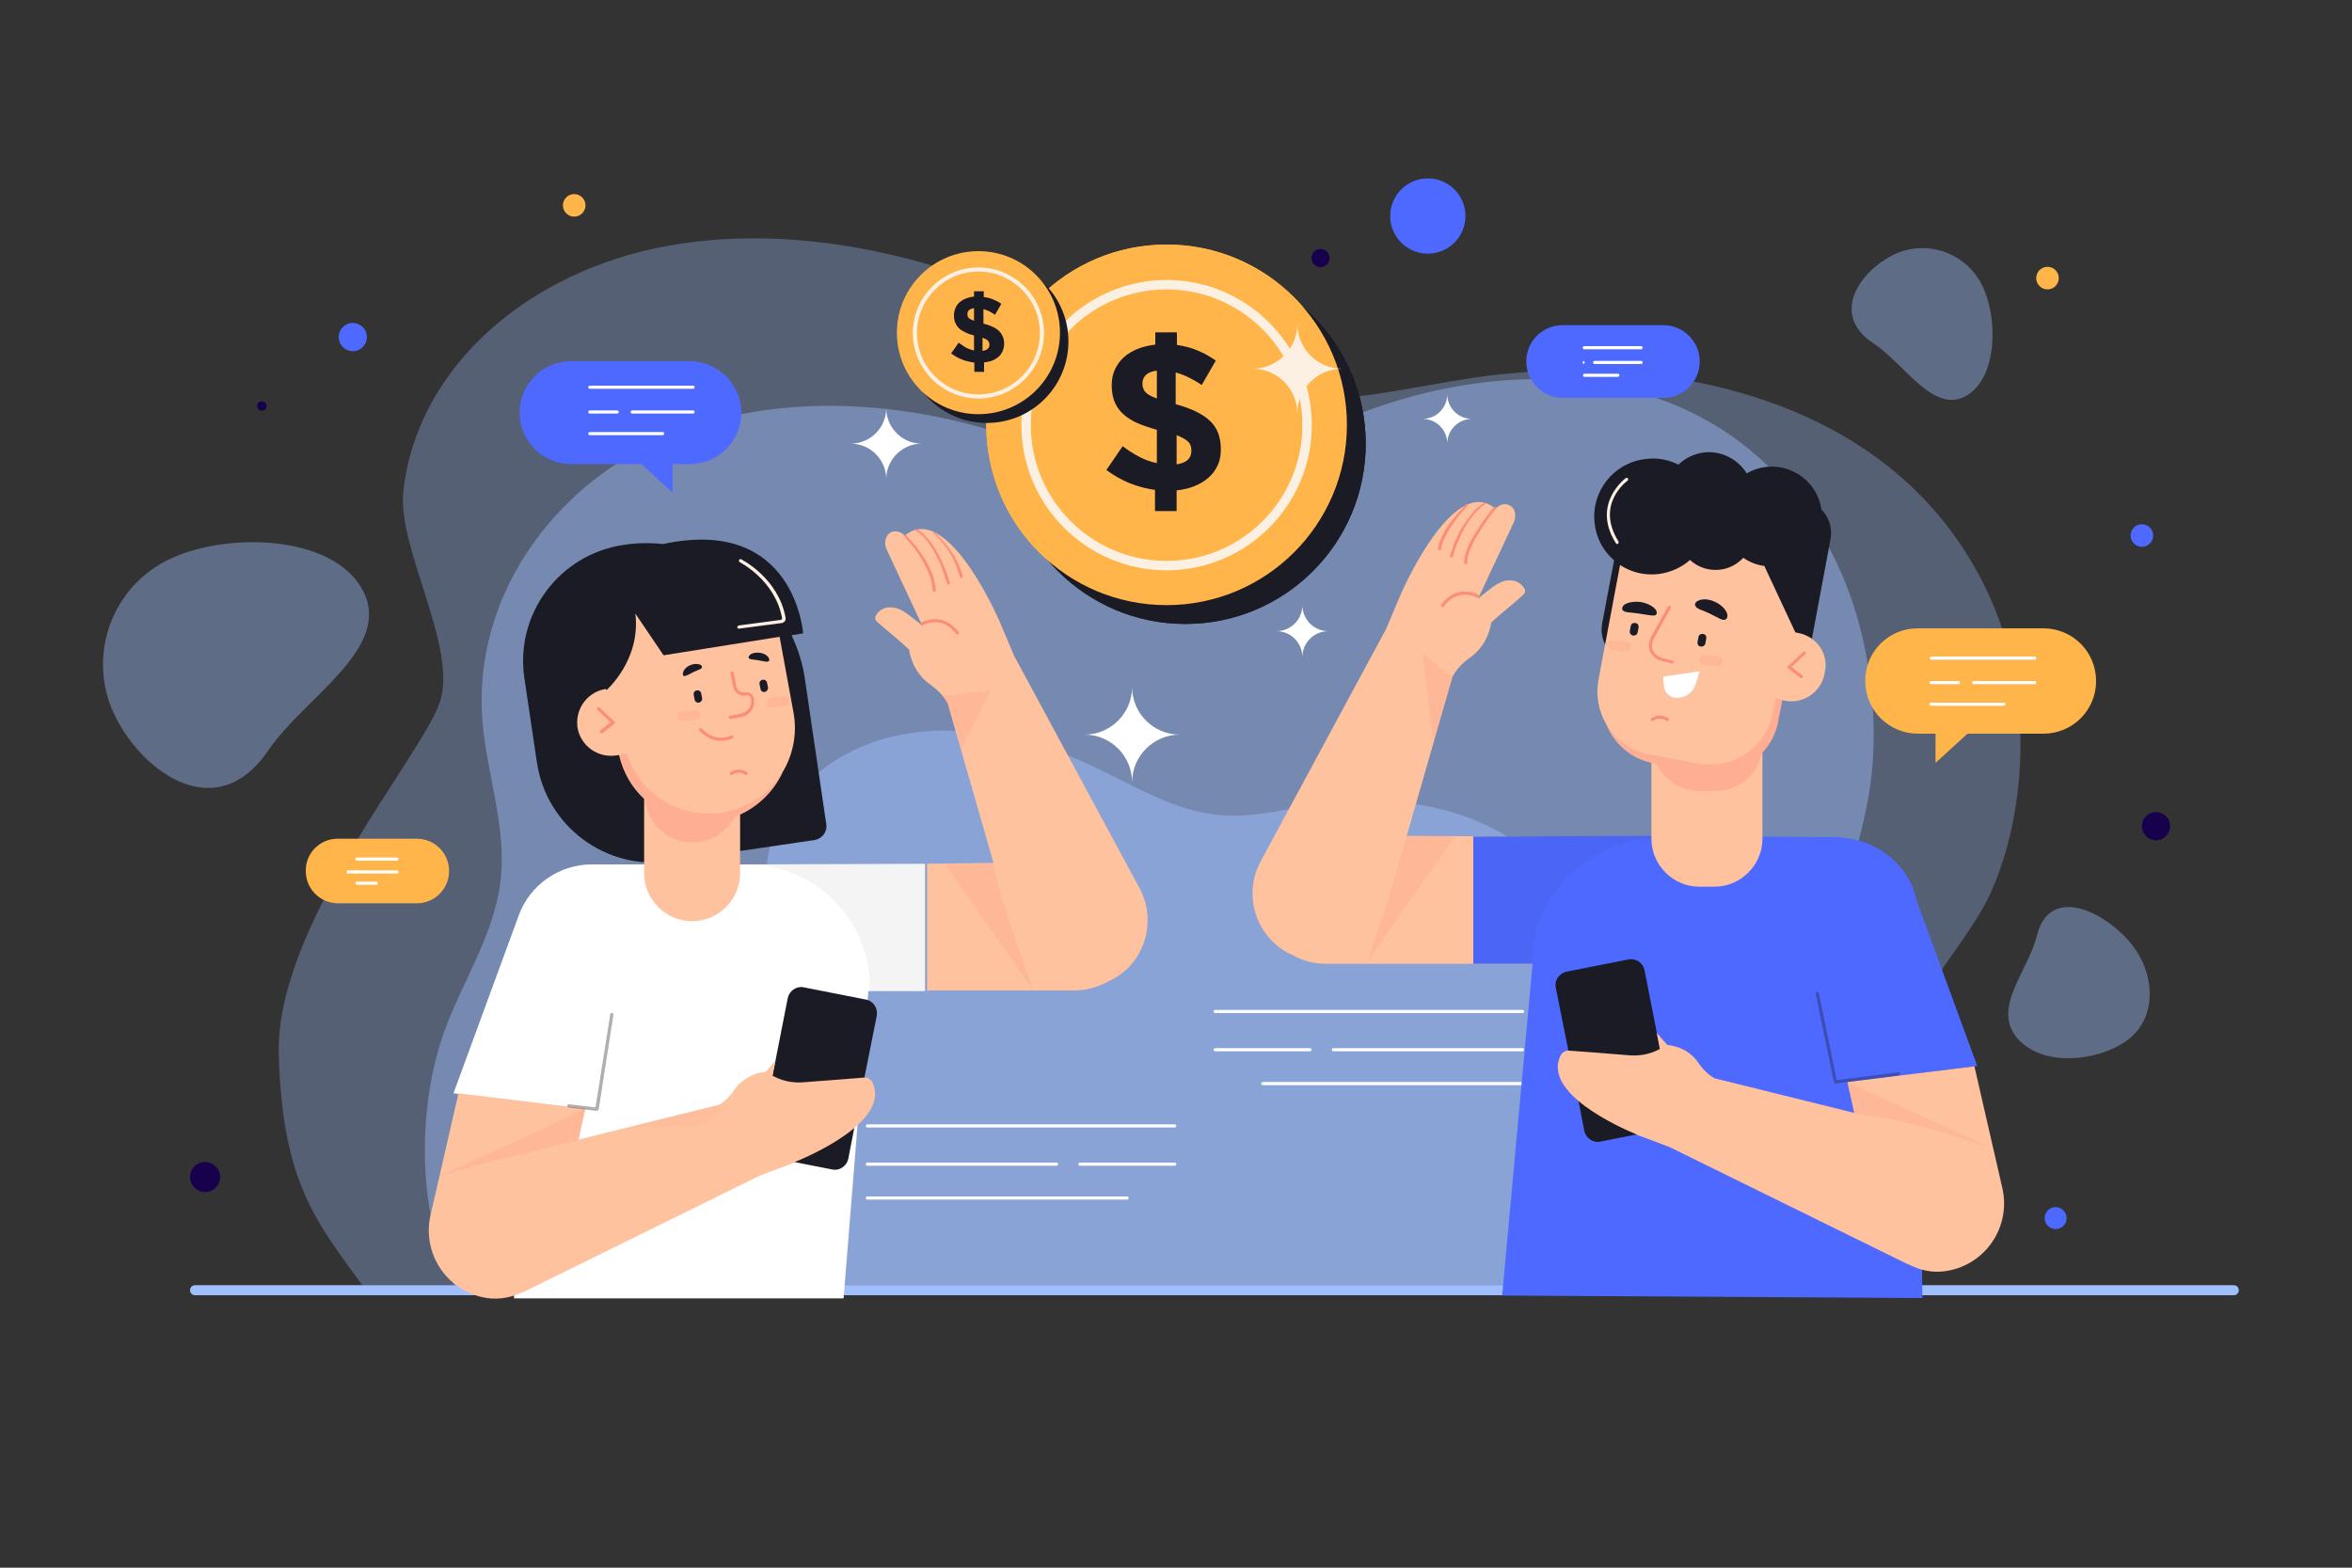 <?xml version="1.0" encoding="utf-8"?>
<!-- Generator: Adobe Illustrator 18.0.0, SVG Export Plug-In . SVG Version: 6.00 Build 0)  -->
<!DOCTYPE svg PUBLIC "-//W3C//DTD SVG 1.1//EN" "http://www.w3.org/Graphics/SVG/1.1/DTD/svg11.dtd">
<svg version="1.1" xmlns="http://www.w3.org/2000/svg" xmlns:xlink="http://www.w3.org/1999/xlink" x="0px" y="0px" width="750px"
	 height="500px" viewBox="0 0 750 500" style="enable-background:new 0 0 750 500;" xml:space="preserve">
<rect x="0" y="0" width="750" height="500" fill="#333333" stroke="none"/>
<style type="text/css">
	.st0{opacity:0.68;}
	.st1{opacity:0.47;fill:#9FBFFF;}
	.st2{opacity:0.41;fill:#9FBFFF;}
	.st3{opacity:0.43;}
	.st4{fill:#9FBFFF;}
	.st5{opacity:0.47;}
	.st6{fill:#17014C;}
	.st7{fill:#4E69FF;}
	.st8{fill:#FFB54A;}
	.st9{fill:#1B1B25;}
	.st10{fill:#FCF0E3;}
	.st11{fill:#FFFFFF;}
	.st12{fill:#FEC29E;}
	.st13{fill:none;}
	.st14{opacity:0.17;fill:#FF887C;}
	.st15{fill:#FB8E77;}
	.st16{fill:none;stroke:#FB8E77;stroke-linecap:round;stroke-miterlimit:10;}
	.st17{opacity:5.000000e-02;fill:#1B1B25;}
	.st18{opacity:0.18;fill:#FF887C;}
	.st19{opacity:0.35;fill:#1B1B25;}
	.st20{opacity:0.32;fill:#FF887C;}
	.st21{opacity:8.000000e-02;fill:#FF887C;}
</style>
<g id="BACKGROUND">
	<g>
		<g>
			<g class="st0">
				<path class="st1" d="M643.7,224.7c-2.7-27-15.8-54.1-38.5-73.4c-35.3-30.1-88.7-37.7-135.5-30.8c-19.6,2.9-39,8.1-59.1,6.5
					c-29.3-2.4-55.1-18.6-81.7-30.6c-36.3-16.2-77.9-25-116.4-17.9c-43.7,8-79.6,38.3-83.9,78.4c-1.9,18.2,17.8,50.2,11.5,67.5
					c-6.3,17.5-52.3,71-51.2,111.8c1.1,40.6,11.7,53.2,26.7,73.8h12h451.4h26c9.3-20.9,16.6-37.6,5.7-65.1
					c-8.7-21.9,15-40,24.2-60.4C643,266.4,645.6,244.5,643.7,224.7z"/>
			</g>
			<path class="st2" d="M36.9,228.8c-9.3-18.3-2.1-40.6,16.2-50c18.3-9.3,53.3-8.6,62.7,9.7s-18.8,33.9-30.3,50.9
				C69.4,263.1,46.2,247.1,36.9,228.8z"/>
			<path class="st2" d="M678.3,299.5c8.9,9.7,9.7,23.5,1.6,31c-8,7.4-27.4,10.7-36.3,1c-8.9-9.7,3.2-21.8,5.9-33
				C653.3,282.9,669.4,289.8,678.3,299.5z"/>
			<path class="st2" d="M603.1,81.6c10.4-5.5,23.2-1.5,28.7,8.9c5.5,10.4,5.3,30.4-5.1,35.9c-10.4,5.5-19.5-10.5-29.3-16.9
				C583.7,100.5,592.7,87.1,603.1,81.6z"/>
		</g>
		<g class="st3">
			<path class="st4" d="M589.7,386.1c4.8-23.7-2.9-43.9-4.8-67.2c-1.8-22,6-40.5,10.3-61.5c3.9-18.7,2.6-39.8-2.3-58.1
				c-6.6-25-21.8-48.2-43.8-62.3c-34.2-22-79.8-19.4-117.6-4.3c-15.8,6.3-31.1,14.8-48.1,16.9c-24.7,3.1-48.8-7.5-72.8-13.9
				c-32.8-8.7-68.7-9.3-99.7,4.4c-35.1,15.6-60,50.7-57.1,89.4c1.3,17.5,8.1,34.8,5.7,52.3c-2.4,17.7-12.9,32.5-18.5,49.1
				c-7.6,22.7-8.3,56.1,3.9,79.1h436.4C585.2,402.5,588,394.4,589.7,386.1z"/>
		</g>
		<g>
			<g>
				<g class="st5">
					<path class="st4" d="M508.5,311.8c-1.4-14.3-8.1-28.7-19.7-38.9c-18.1-16-45.4-20-69.4-16.3c-10,1.5-20,4.3-30.3,3.4
						c-15-1.3-28.2-9.9-41.9-16.2c-18.6-8.6-39.9-13.2-59.7-9.5c-22.4,4.2-40.8,20.3-43,41.6c-1,9.6,9.1,26.6,5.9,35.8
						c-3.2,9.3-26.8,37.6-26.2,59.2c0.6,21.5,6,28.2,13.7,39.1h6.1h231.2h13.3c4.8-11.1,8.5-19.9,2.9-34.5
						c-4.5-11.6,7.7-21.2,12.4-32C508.2,333.9,509.6,322.3,508.5,311.8z"/>
				</g>
			</g>
		</g>
	</g>
	<path class="st4" d="M712.3,413.1H62.2c-0.9,0-1.6-0.7-1.6-1.6l0,0c0-0.9,0.7-1.6,1.6-1.6h650.1c0.9,0,1.6,0.7,1.6,1.6l0,0
		C713.9,412.4,713.2,413.1,712.3,413.1z"/>
	<circle class="st6" cx="687.5" cy="263.5" r="4.5"/>
	<circle class="st7" cx="655.5" cy="388.5" r="3.5"/>
	<circle class="st7" cx="112.5" cy="107.5" r="4.5"/>
	<circle class="st6" cx="65.4" cy="375.4" r="4.8"/>
	<circle class="st6" cx="83.5" cy="129.5" r="1.5"/>
	<circle class="st7" cx="455.3" cy="68.9" r="12"/>
	<circle class="st8" cx="652.9" cy="88.7" r="3.6"/>
	<circle class="st8" cx="183.1" cy="65.5" r="3.6"/>
	<circle class="st7" cx="683" cy="170.8" r="3.6"/>
	<circle class="st6" cx="421.1" cy="82.3" r="2.9"/>
</g>
<g id="OBJECTS">
	<g>
		<g>
			<circle class="st9" cx="378" cy="141.5" r="57.5"/>
			<circle class="st8" cx="372" cy="135.5" r="57.5"/>
			<path class="st10" d="M372,181.9c-25.5,0-46.3-20.8-46.3-46.3c0-25.5,20.8-46.3,46.3-46.3c25.5,0,46.3,20.8,46.3,46.3
				C418.3,161.1,397.5,181.9,372,181.9z M372,92.3c-23.9,0-43.3,19.4-43.3,43.3c0,23.9,19.4,43.3,43.3,43.3
				c23.9,0,43.3-19.4,43.3-43.3C415.3,111.7,395.8,92.3,372,92.3z"/>
			<g>
				<g>
					<path class="st9" d="M368.6,156.3c-2.9-0.4-5.7-1.1-8.4-2.2c-2.7-1.1-5.1-2.5-7.4-4.2l5.2-7.6c1.8,1.4,3.6,2.5,5.3,3.4
						c1.7,0.9,3.6,1.6,5.6,2v-10.6c-2.4-0.7-4.5-1.4-6.3-2.2c-1.8-0.8-3.3-1.8-4.5-2.9c-1.2-1.1-2.1-2.4-2.7-3.9
						c-0.6-1.5-0.9-3.2-0.9-5.2V123c0-1.9,0.3-3.6,1-5.1c0.7-1.5,1.6-2.8,2.8-3.9c1.2-1.1,2.7-2,4.4-2.7c1.7-0.7,3.6-1.1,5.7-1.4
						V106h6.9v4c2.4,0.4,4.6,0.9,6.6,1.8c2,0.8,3.9,1.9,5.8,3.2l-4.5,7.8c-1.3-0.9-2.7-1.7-4.1-2.4c-1.4-0.7-2.8-1.2-4.2-1.6v10.1
						c5.1,1.4,8.7,3.2,11,5.4c2.3,2.2,3.4,5.2,3.4,8.9v0.1c0,1.9-0.3,3.6-1,5.1c-0.7,1.5-1.6,2.8-2.9,3.9c-1.2,1.1-2.7,2-4.4,2.7
						c-1.7,0.7-3.7,1.2-5.8,1.4v6.6h-6.9V156.3z M368.9,118.2c-1.6,0.2-2.8,0.7-3.5,1.4c-0.7,0.7-1.1,1.6-1.1,2.7v0.1
						c0,1,0.3,1.9,0.9,2.6c0.6,0.7,1.8,1.4,3.7,2.1V118.2z M375.2,148.1c3.2-0.5,4.7-1.9,4.7-4.3v-0.1c0-1.2-0.3-2.1-1-2.8
						c-0.7-0.7-1.9-1.4-3.7-2.1V148.1z"/>
				</g>
			</g>
		</g>
		<g>
			<circle class="st9" cx="378" cy="141.5" r="57.5"/>
			<circle class="st8" cx="372" cy="135.5" r="57.5"/>
			<path class="st10" d="M372,181.9c-25.5,0-46.3-20.8-46.3-46.3c0-25.5,20.8-46.3,46.3-46.3c25.5,0,46.3,20.8,46.3,46.3
				C418.3,161.1,397.5,181.9,372,181.9z M372,92.3c-23.9,0-43.3,19.4-43.3,43.3c0,23.9,19.4,43.3,43.3,43.3
				c23.9,0,43.3-19.4,43.3-43.3C415.3,111.7,395.8,92.3,372,92.3z"/>
			<g>
				<g>
					<path class="st9" d="M368.6,156.3c-2.9-0.4-5.7-1.1-8.4-2.2c-2.7-1.1-5.1-2.5-7.4-4.2l5.2-7.6c1.8,1.4,3.6,2.5,5.3,3.4
						c1.7,0.9,3.6,1.6,5.6,2v-10.6c-2.4-0.7-4.5-1.4-6.3-2.2c-1.8-0.8-3.3-1.8-4.5-2.9c-1.2-1.1-2.1-2.4-2.7-3.9
						c-0.6-1.5-0.9-3.2-0.9-5.2V123c0-1.9,0.3-3.6,1-5.1c0.7-1.5,1.6-2.8,2.8-3.9c1.2-1.1,2.7-2,4.4-2.7c1.7-0.7,3.6-1.1,5.7-1.4
						V106h6.9v4c2.4,0.4,4.6,0.9,6.6,1.8c2,0.8,3.9,1.9,5.8,3.2l-4.5,7.8c-1.3-0.9-2.7-1.7-4.1-2.4c-1.4-0.7-2.8-1.2-4.2-1.6v10.1
						c5.1,1.4,8.7,3.2,11,5.4c2.3,2.2,3.4,5.2,3.4,8.9v0.1c0,1.9-0.3,3.6-1,5.1c-0.7,1.5-1.6,2.8-2.9,3.9c-1.2,1.1-2.7,2-4.4,2.7
						c-1.7,0.7-3.7,1.2-5.8,1.4v6.6h-6.9V156.3z M368.9,118.2c-1.6,0.2-2.8,0.7-3.5,1.4c-0.7,0.7-1.1,1.6-1.1,2.7v0.1
						c0,1,0.3,1.9,0.9,2.6c0.6,0.7,1.8,1.4,3.7,2.1V118.2z M375.2,148.1c3.2-0.5,4.7-1.9,4.7-4.3v-0.1c0-1.2-0.3-2.1-1-2.8
						c-0.7-0.7-1.9-1.4-3.7-2.1V148.1z"/>
				</g>
			</g>
		</g>
		<g>
			<circle class="st9" cx="314.7" cy="108.9" r="26"/>
			<circle class="st8" cx="312" cy="106.1" r="26"/>
			<path class="st10" d="M312,127.1c-11.5,0-20.9-9.4-20.9-20.9c0-11.5,9.4-20.9,20.9-20.9c11.5,0,20.9,9.4,20.9,20.9
				C332.9,117.7,323.5,127.1,312,127.1z M312,86.6c-10.8,0-19.6,8.8-19.6,19.6c0,10.8,8.8,19.6,19.6,19.6c10.8,0,19.6-8.8,19.6-19.6
				C331.6,95.4,322.8,86.6,312,86.6z"/>
			<g>
				<g>
					<path class="st9" d="M310.4,115.6c-1.3-0.2-2.6-0.5-3.8-1c-1.2-0.5-2.3-1.1-3.3-1.9l2.4-3.4c0.8,0.6,1.6,1.1,2.4,1.6
						c0.8,0.4,1.6,0.7,2.5,0.9v-4.8c-1.1-0.3-2-0.6-2.8-1c-0.8-0.4-1.5-0.8-2-1.3c-0.5-0.5-0.9-1.1-1.2-1.8
						c-0.3-0.7-0.4-1.5-0.4-2.3v-0.1c0-0.8,0.2-1.6,0.5-2.3c0.3-0.7,0.7-1.3,1.3-1.8c0.6-0.5,1.2-0.9,2-1.2c0.8-0.3,1.6-0.5,2.6-0.6
						v-1.7h3.1v1.8c1.1,0.2,2.1,0.4,3,0.8c0.9,0.4,1.8,0.8,2.6,1.4l-2,3.5c-0.6-0.4-1.2-0.8-1.8-1.1c-0.6-0.3-1.3-0.5-1.9-0.7v4.6
						c2.3,0.6,4,1.4,5,2.4c1,1,1.6,2.4,1.6,4v0.1c0,0.8-0.2,1.6-0.5,2.3c-0.3,0.7-0.7,1.3-1.3,1.8c-0.6,0.5-1.2,0.9-2,1.2
						c-0.8,0.3-1.7,0.5-2.6,0.6v3h-3.1V115.6z M310.6,98.3c-0.7,0.1-1.3,0.3-1.6,0.6c-0.3,0.3-0.5,0.7-0.5,1.2v0.1
						c0,0.5,0.1,0.9,0.4,1.2c0.3,0.3,0.8,0.6,1.7,0.9V98.3z M313.4,111.9c1.4-0.2,2.1-0.9,2.1-1.9v-0.1c0-0.5-0.2-0.9-0.5-1.3
						c-0.3-0.3-0.9-0.6-1.7-0.9V111.9z"/>
				</g>
			</g>
		</g>
		<path class="st11" d="M282.6,152.8L282.6,152.8c0-6.2-5.1-11.3-11.3-11.3l0,0c6.2,0,11.3-5.1,11.3-11.3l0,0
			c0,6.2,5.1,11.3,11.3,11.3l0,0C287.7,141.5,282.6,146.6,282.6,152.8z"/>
		<path class="st11" d="M415.3,209.6L415.3,209.6c0-4.6-3.7-8.3-8.3-8.3v0c4.6,0,8.3-3.7,8.3-8.3l0,0c0,4.6,3.7,8.3,8.3,8.3v0
			C419,201.3,415.3,205,415.3,209.6z"/>
		<path class="st11" d="M361,249.5L361,249.5c0-8.4-6.8-15.2-15.2-15.2l0,0c8.4,0,15.2-6.8,15.2-15.2l0,0c0,8.4,6.8,15.2,15.2,15.2
			l0,0C367.9,234.3,361,241.1,361,249.5z"/>
		<path class="st10" d="M413.7,131.9L413.7,131.9c0-7.9-6.4-14.3-14.3-14.3l0,0c7.9,0,14.3-6.4,14.3-14.3l0,0
			c0,7.9,6.4,14.3,14.3,14.3l0,0C420.1,117.6,413.7,124,413.7,131.9z"/>
		<path class="st11" d="M461.5,141.5L461.5,141.5c0-4.4-3.5-7.9-7.9-7.9l0,0c4.4,0,7.9-3.5,7.9-7.9l0,0c0,4.4,3.5,7.9,7.9,7.9l0,0
			C465,133.6,461.5,137.2,461.5,141.5z"/>
	</g>
	<g>
		<path class="st7" d="M219.9,115.2h-37.8c-9,0-16.4,7.3-16.4,16.4c0,9,7.3,16.4,16.4,16.4h22.4l10,9.1v-9.1h5.5
			c9,0,16.4-7.3,16.4-16.4C236.3,122.5,228.9,115.2,219.9,115.2z"/>
		<g>
			<path class="st11" d="M221,124h-32.9c-0.3,0-0.5-0.2-0.5-0.5c0-0.3,0.2-0.5,0.5-0.5H221c0.3,0,0.5,0.2,0.5,0.5
				C221.5,123.8,221.3,124,221,124z"/>
			<path class="st11" d="M211.3,138.8h-23.2c-0.3,0-0.5-0.2-0.5-0.5c0-0.3,0.2-0.5,0.5-0.5h23.2c0.3,0,0.5,0.2,0.5,0.5
				C211.8,138.6,211.5,138.8,211.3,138.8z"/>
			<path class="st11" d="M196.8,131.9h-8.7c-0.3,0-0.5-0.2-0.5-0.5s0.2-0.5,0.5-0.5h8.7c0.3,0,0.5,0.2,0.5,0.5
				S197.1,131.9,196.8,131.9z"/>
			<path class="st11" d="M221,131.9h-19.4c-0.3,0-0.5-0.2-0.5-0.5s0.2-0.5,0.5-0.5H221c0.3,0,0.5,0.2,0.5,0.5S221.3,131.9,221,131.9
				z"/>
		</g>
		<g>
			<path class="st8" d="M611.5,200.4h40.1c9.3,0,16.8,7.5,16.8,16.8c0,9.3-7.5,16.8-16.8,16.8h-24.2l-10.2,9.3v-9.3h-5.6
				c-9.3,0-16.8-7.5-16.8-16.8C594.7,207.9,602.2,200.4,611.5,200.4z"/>
			<g>
				<path class="st11" d="M648.8,210.4h-32.9c-0.3,0-0.5-0.2-0.5-0.5s0.2-0.5,0.5-0.5h32.9c0.3,0,0.5,0.2,0.5,0.5
					S649.1,210.4,648.8,210.4z"/>
				<path class="st11" d="M639,225.1h-23.2c-0.3,0-0.5-0.2-0.5-0.5c0-0.3,0.2-0.5,0.5-0.5H639c0.3,0,0.5,0.2,0.5,0.5
					C639.5,224.9,639.3,225.1,639,225.1z"/>
				<path class="st11" d="M624.5,218.2h-8.7c-0.3,0-0.5-0.2-0.5-0.5c0-0.3,0.2-0.5,0.5-0.5h8.7c0.3,0,0.5,0.2,0.5,0.5
					C625,218,624.8,218.2,624.5,218.2z"/>
				<path class="st11" d="M648.8,218.2h-19.4c-0.3,0-0.5-0.2-0.5-0.5c0-0.3,0.2-0.5,0.5-0.5h19.4c0.3,0,0.5,0.2,0.5,0.5
					C649.3,218,649.1,218.2,648.8,218.2z"/>
			</g>
		</g>
		<g>
			<path class="st7" d="M498.3,103.7h32.1c6.4,0,11.6,5.2,11.6,11.6c0,6.4-5.2,11.6-11.6,11.6h-28.2h-3.9c-6.4,0-11.6-5.2-11.6-11.6
				C486.7,108.8,491.9,103.7,498.3,103.7z"/>
			<g>
				<path class="st11" d="M523.3,111.4h-18.1c-0.3,0-0.5-0.2-0.5-0.5c0-0.3,0.2-0.5,0.5-0.5h18.1c0.3,0,0.5,0.2,0.5,0.5
					C523.8,111.2,523.6,111.4,523.3,111.4z"/>
				<path class="st11" d="M515.9,120.2h-10.6c-0.3,0-0.5-0.2-0.5-0.5c0-0.3,0.2-0.5,0.5-0.5h10.6c0.3,0,0.5,0.2,0.5,0.5
					C516.4,119.9,516.1,120.2,515.9,120.2z"/>
				<path class="st11" d="M504.8,116.1h0.4c-0.3,0-0.5-0.2-0.5-0.5c0-0.3,0.2-0.5,0.5-0.5h-0.4c0.3,0,0.5,0.2,0.5,0.5
					C505.3,115.9,505.1,116.1,504.8,116.1z"/>
				<path class="st11" d="M523.3,116.1h-14.8c-0.3,0-0.5-0.2-0.5-0.5c0-0.3,0.2-0.5,0.5-0.5h14.8c0.3,0,0.5,0.2,0.5,0.5
					C523.8,115.9,523.6,116.1,523.3,116.1z"/>
			</g>
		</g>
		<g>
			<path class="st8" d="M107.7,267.5h25.2c5.7,0,10.3,4.6,10.3,10.3c0,5.7-4.6,10.3-10.3,10.3h-21.7h-3.4c-5.7,0-10.3-4.6-10.3-10.3
				C97.4,272.1,102,267.5,107.7,267.5z"/>
			<g>
				<path class="st11" d="M126.6,274.5h-12.8c-0.3,0-0.5-0.2-0.5-0.5c0-0.3,0.2-0.5,0.5-0.5h12.8c0.3,0,0.5,0.2,0.5,0.5
					C127.1,274.2,126.9,274.5,126.6,274.5z"/>
				<path class="st11" d="M120,282.2h-6.1c-0.3,0-0.5-0.2-0.5-0.5c0-0.3,0.2-0.5,0.5-0.5h6.1c0.3,0,0.5,0.2,0.5,0.5
					C120.5,282,120.3,282.2,120,282.2z"/>
				<path class="st11" d="M110.2,278.6h3.7c-0.3,0-0.5-0.2-0.5-0.5c0-0.3,0.2-0.5,0.5-0.5h-3.7c0.3,0,0.5,0.2,0.5,0.5
					C110.7,278.4,110.4,278.6,110.2,278.6z"/>
				<path class="st11" d="M126.6,278.6h-13.2c-0.3,0-0.5-0.2-0.5-0.5c0-0.3,0.2-0.5,0.5-0.5h13.2c0.3,0,0.5,0.2,0.5,0.5
					C127.1,278.4,126.9,278.6,126.6,278.6z"/>
			</g>
		</g>
	</g>
	<g>
		<g>
			<path class="st11" d="M485.5,323.1h-98c-0.3,0-0.5-0.2-0.5-0.5s0.2-0.5,0.5-0.5h98c0.3,0,0.5,0.2,0.5,0.5
				S485.8,323.1,485.5,323.1z"/>
			<path class="st11" d="M485.5,346.1h-82.8c-0.3,0-0.5-0.2-0.5-0.5s0.2-0.5,0.5-0.5h82.8c0.3,0,0.5,0.2,0.5,0.5
				S485.8,346.1,485.5,346.1z"/>
			<path class="st11" d="M485.5,335.3h-60.3c-0.3,0-0.5-0.2-0.5-0.5s0.2-0.5,0.5-0.5h60.3c0.3,0,0.5,0.2,0.5,0.5
				S485.8,335.3,485.5,335.3z"/>
			<path class="st11" d="M417.7,335.3h-30.2c-0.3,0-0.5-0.2-0.5-0.5s0.2-0.5,0.5-0.5h30.2c0.3,0,0.5,0.2,0.5,0.5
				S418,335.3,417.7,335.3z"/>
		</g>
		<g>
			<path class="st11" d="M374.6,359.6h-98c-0.3,0-0.5-0.2-0.5-0.5c0-0.3,0.2-0.5,0.5-0.5h98c0.3,0,0.5,0.2,0.5,0.5
				C375.1,359.3,374.9,359.6,374.6,359.6z"/>
			<path class="st11" d="M359.4,382.6h-82.8c-0.3,0-0.5-0.2-0.5-0.5s0.2-0.5,0.5-0.5h82.8c0.3,0,0.5,0.2,0.5,0.5
				S359.7,382.6,359.4,382.6z"/>
			<path class="st11" d="M336.9,371.8h-60.3c-0.3,0-0.5-0.2-0.5-0.5c0-0.3,0.2-0.5,0.5-0.5h60.3c0.3,0,0.5,0.2,0.5,0.5
				C337.4,371.6,337.1,371.8,336.9,371.8z"/>
			<path class="st11" d="M374.6,371.8h-30.2c-0.3,0-0.5-0.2-0.5-0.5c0-0.3,0.2-0.5,0.5-0.5h30.2c0.3,0,0.5,0.2,0.5,0.5
				C375.1,371.6,374.9,371.8,374.6,371.8z"/>
		</g>
	</g>
	<g>
		<g>
			<g>
				<g>
					<g>
						<path class="st12" d="M448.6,266.6l0-0.1l14.5-50.4l-0.1,0c0.7-1.3,2.3-4,5.8-6.4c6-4.2,6.7-11.1,6.7-11.1
							c3.2-3.1,6.8-5.7,10-8.7c0.3-0.3,0.7-0.7,0.8-1.1c0.1-0.5-0.1-1-0.4-1.4c-1.7-2.5-4.8-2.8-7.3-1.7c-1.5,0.7-2.8,1.6-4.1,2.7
							c-0.6,0.5-2.6,1.9-3.3,2.8l11.5-24.6c1-2.2,0.4-4.7-1.5-5.5v0c-0.9-0.4-2-0.4-2.9,0.1c-0.6,0.3-1.1,0.7-1.6,1.3
							c0-0.2,0.1-0.3,0.1-0.3c-13.5-11.3-30.1,27.3-30.1,27.3l-4.7,11.1l-40.1,74.3c-5.7,10.8-1.3,24.1,9.6,29.4l0,0
							c0.2,0.1,0.3,0.1,0.5,0.2c3.2,1.9,6.9,2.9,10.9,2.9h78.8l17-40.4L448.6,266.6z M471,191.5L471,191.5
							C471,191.5,471,191.5,471,191.5L471,191.5z"/>
						<g>
							<path class="st13" d="M446.3,274.5l-2,7C445,279.1,445.7,276.7,446.3,274.5z"/>
							<path class="st14" d="M435,307.3C432.5,307.2,434,307.3,435,307.3L435,307.3z"/>
							<path class="st14" d="M435.1,307.3c0.4,0,0.6,0,0.6,0C435.5,307.3,435.3,307.3,435.1,307.3z"/>
							<path class="st14" d="M448.6,266.5l-2.3,8c-0.6,2.2-1.3,4.6-2,7l-2.8,9.6c-0.4,1.2-0.9,2.4-1.4,3.5
								c-2.4,7.1-4.4,12.6-4.4,12.6l28.4-40.6C457,266.7,455.4,266.5,448.6,266.5z"/>
							<path class="st14" d="M435,307.3C435.1,307.3,435.1,307.3,435,307.3C435.1,307.3,435.1,307.3,435,307.3z"/>
						</g>
						<path class="st15" d="M460,193.6c-0.1,0-0.2,0-0.3-0.1c-0.2-0.2-0.3-0.5-0.1-0.7c5-6.8,11.8-3.1,11.9-3.1
							c0.2,0.1,0.3,0.4,0.2,0.7c-0.1,0.2-0.4,0.3-0.7,0.2c-0.2-0.1-6.1-3.3-10.6,2.8C460.3,193.6,460.2,193.6,460,193.6z"/>
						<path class="st15" d="M477,162.2c-2.1,2.6-4,5.4-5.7,8.2c-0.9,1.4-1.6,2.9-2.3,4.4c-0.6,1.5-1.2,3.1-1.1,4.7l0,0
							c0,0.3-0.2,0.5-0.5,0.5c-0.3,0-0.5-0.2-0.5-0.5c0,0,0,0,0,0c-0.1-1.9,0.6-3.5,1.2-5.1c0.7-1.6,1.5-3.1,2.4-4.5
							c1.8-2.9,3.8-5.6,5.9-8.2c0.1-0.1,0.3-0.1,0.4,0C477.1,161.9,477.1,162.1,477,162.2L477,162.2z"/>
						<path class="st15" d="M473.5,160.8c-1.3,0.9-2.5,2.1-3.6,3.4c-1.1,1.3-2,2.6-2.8,4.1c-0.8,1.4-1.5,2.9-2.2,4.5
							c-0.3,0.8-0.6,1.6-0.9,2.3l-0.7,2.4l0,0c-0.1,0.3-0.4,0.4-0.6,0.3c-0.3-0.1-0.4-0.4-0.3-0.6c0,0,0,0,0,0l0.8-2.4
							c0.3-0.8,0.6-1.6,0.9-2.4c0.7-1.6,1.4-3.1,2.3-4.5c0.9-1.4,1.9-2.8,3-4.1c1.1-1.3,2.3-2.5,3.8-3.4c0.1-0.1,0.3-0.1,0.4,0.1
							C473.7,160.5,473.7,160.7,473.5,160.8L473.5,160.8z"/>
						<path class="st15" d="M468.1,161.2c-1.9,2-3.7,4.2-5.2,6.5c-0.8,1.2-1.5,2.3-2.1,3.6c-0.6,1.2-1.1,2.5-1.3,3.8l0,0
							c0,0.3-0.3,0.5-0.6,0.4s-0.5-0.3-0.4-0.6c0,0,0,0,0,0c0.3-1.5,0.8-2.8,1.4-4.1c0.6-1.3,1.4-2.5,2.2-3.6
							c1.6-2.3,3.5-4.4,5.5-6.4c0.1-0.1,0.3-0.1,0.4,0C468.2,160.9,468.2,161.1,468.1,161.2L468.1,161.2z"/>
					</g>
					<g>
						<path class="st7" d="M630.5,340l-19.3-52.7c-2.3-11.6-13.3-20.3-26.5-20.3l-54-0.4l-60.9,0.2v40.6h18.9l-9.7,105.8l134,0.8
							l-0.8-71.7L630.5,340z"/>
						<path class="st16" d="M497.4,337.3"/>
					</g>
					<path class="st17" d="M530.5,267l0.1-0.5l-60.9,0.2v40.6h18.9l0.1-1.1C488.7,284.8,507.3,267.4,530.5,267z"/>
					<path class="st18" d="M453.6,208.2c0,0,3.4,29,3.6,28.3c0.2-0.7,5.9-20.4,5.9-20.4L453.6,208.2z"/>
				</g>
			</g>
		</g>
		<g>
			<g>
				<path class="st9" d="M533.4,355.1l-5.1-25.8l-3.9-19.9c-0.5-2.3-2.8-3.9-5.1-3.4l-19.8,3.9c-2.3,0.5-3.9,2.8-3.4,5.1l4,20
					l3.2,15.9l1.9,9.8c0.5,2.3,2.8,3.9,5.1,3.4l11.7-2.3l8.1-1.6C532.3,359.8,533.8,357.5,533.4,355.1z"/>
			</g>
			<g>
				<path class="st12" d="M638.5,378.9l-8.9-38.8l-40.5,5l2.2,9.9l-0.2-0.1l-44-10.9l0,0.1c-1.2-0.6-3.5-2.1-5.5-5.1
					c-3.7-5.5-9.9-5.7-9.9-5.7c-1.2-1.3-2.3-2.6-3.4-3.9l1,5.2l-0.3,0.1c-2.8,1.5-6,2.1-9.1,1.9c-5.8-0.5-15.4-1.2-19.4-1.5
					c-1.2-0.1-2.4,0.5-2.9,1.6c-5.7,11.9,18.7,22.8,24.2,25.1l0,0c0.1,0,0.1,0.1,0.2,0.1c0.1,0,0.2,0.1,0.2,0.1
					c0.1,0,0.1,0.1,0.2,0.1c0.1,0,0.1,0.1,0.2,0.1c0.1,0,0.1,0,0.2,0.1c0,0,0,0,0.1,0c0.1,0,0.1,0,0.1,0l9.5,3.6l75.4,37.1
					c0.7,0.3,1.4,0.6,2.1,0.9c3.7,1.7,7.9,2.2,12.1,1.2l0,0C633.9,402.4,641.2,390.7,638.5,378.9z"/>
				<path class="st14" d="M635.6,366.4l-46.5-21.3c1.6,6.8,0.6,3.8,2,9.8l3.2,0.8C607.7,356.6,635.6,366.4,635.6,366.4z"/>
			</g>
			<path class="st19" d="M585.3,345.6c-0.2,0-0.4-0.2-0.5-0.4L579,317c-0.1-0.3,0.1-0.5,0.4-0.6c0.3-0.1,0.5,0.1,0.6,0.4l5.7,27.7
				l19.6-2.5c0.3,0,0.5,0.2,0.6,0.4c0,0.3-0.2,0.5-0.4,0.6L585.3,345.6C585.4,345.5,585.4,345.6,585.3,345.6z"/>
		</g>
		<g>
			<path class="st14" d="M636,368c0,0.2,0.1,0.3,0.1,0.4C636,368.3,636,368.2,636,368z"/>
			<path class="st14" d="M636,368.4C636,368.4,636,368.4,636,368.4L636,368.4z"/>
			<path class="st14" d="M635.6,366.4c0,0,0.1,0.5,0.2,1.1C635.8,367.2,635.7,366.8,635.6,366.4z"/>
			<path class="st14" d="M635.9,367.4c0,0.2,0.1,0.4,0.1,0.5C635.9,367.8,635.9,367.6,635.9,367.4z"/>
		</g>
		<g>
			<g>
				<path class="st9" d="M580.8,162.5c-1.2-8.5-9-14.5-17.6-13.6c-2.3,0.3-4.4,1-6.2,2.1c-2.8-4.5-8-7.3-13.6-6.7
					c-3.2,0.4-6,1.8-8.2,3.9c-3.1-1.6-6.7-2.3-10.4-1.8c-10.2,1.1-17.5,10.3-16.3,20.5c0.5,4.8,2.8,8.9,6.2,11.8l-3.8,20.1
					c-1.1,5.8,2.7,11.3,8.5,12.4l44.6,8.4c5.8,1.1,11.3-2.7,12.4-8.5l7.3-39.1C584.4,168.4,583.2,164.9,580.8,162.5z"/>
				<g>
					<path class="st10" d="M515.7,173.5c-0.2,0-0.3-0.1-0.4-0.2c-8-12.6,3-20.7,3.1-20.8c0.2-0.2,0.5-0.1,0.7,0.1
						c0.2,0.2,0.1,0.5-0.1,0.7c-0.4,0.3-10.3,7.6-2.9,19.4c0.1,0.2,0.1,0.5-0.2,0.7C515.9,173.5,515.8,173.5,515.7,173.5z"/>
				</g>
			</g>
			<g>
				<g>
					<path class="st12" d="M573.5,201.9l-1-0.2l-9.9-21.2c-2.4-0.3-4.7-1.2-6.7-2.6c-1.9,2-4.5,3.5-7.5,3.8c-3.6,0.4-7-0.8-9.5-3.1
						c-2.7,2.4-6.2,4-10.1,4.5c-4.5,0.5-8.7-0.6-12.2-2.9l-6.9,36.7c-0.9,5.1,0.1,10,2.5,14.1c2.4,6,7.7,10.8,14.4,12.3v24.2
						c0,8.4,6.9,15.3,15.3,15.3h4.8c8.4,0,15.3-6.9,15.3-15.3v-27.5c2.5-2.7,4.3-6.1,5-10l1.3-6.7l1,0.2c5.8,1.1,11.4-2.8,12.5-8.6
						l0.1-0.6C583.2,208.6,579.3,203,573.5,201.9z"/>
				</g>
				<path class="st20" d="M566.2,222.5l-0.9,4.8c-2.1,11-12.7,18.3-23.7,16.2l-15.6-2.9c-6-1.1-10.8-4.7-13.7-9.6
					c2.5,6.3,8.1,11.2,15.3,12.5l0.6,0.1c2.5,5.1,7.7,8.7,13.8,8.7h4.9c7.2,0,13.3-5.1,14.9-11.8c2.7-2.8,4.7-6.4,5.4-10.5l1.3-6.7
					L566.2,222.5z"/>
			</g>
			<g>
				<path class="st15" d="M574.4,216.3c-0.1,0-0.2,0-0.3-0.1l-3.9-3c-0.1-0.1-0.2-0.2-0.2-0.4c0-0.1,0-0.3,0.2-0.4l4.8-4.5
					c0.2-0.2,0.5-0.2,0.7,0c0.2,0.2,0.2,0.5,0,0.7l-4.4,4.1l3.4,2.7c0.2,0.2,0.3,0.5,0.1,0.7C574.7,216.2,574.5,216.3,574.4,216.3z"
					/>
				<g>
					<g>
						<g>
							<g>
								<path class="st9" d="M549.7,197.7c-0.8,0-1.5-0.5-2.3-0.9c-0.8-0.4-1.6-0.8-2.2-1.1c-0.7-0.3-1.5-0.7-2.3-1
									c-0.8-0.3-1.7-0.6-2.1-1.2c-0.5-0.5-0.4-1.4,0.7-1.9c1.1-0.6,3.2-0.7,5.5,0.4c2.3,1.1,3.6,2.8,3.8,4
									C551,197.1,550.4,197.7,549.7,197.7z"/>
							</g>
							<g>
								<path class="st9" d="M517.8,194.9c0.6,0.4,1.5,0.4,2.4,0.5c0.9,0.1,1.7,0.2,2.5,0.3c0.8,0.1,1.6,0.3,2.5,0.4
									c0.9,0.1,1.7,0.3,2.4,0.2c0.7-0.2,1-0.8,0.4-1.8c-0.6-0.9-2.4-2.1-4.9-2.5c-2.5-0.3-4.5,0.3-5.3,1
									C517,193.9,517.2,194.6,517.8,194.9z"/>
							</g>
						</g>
					</g>
					<path class="st9" d="M542.3,206.2L542.3,206.2c0.7,0.1,1.4-0.3,1.5-1l0.3-1.6c0.1-0.7-0.3-1.3-1-1.4l-0.1,0
						c-0.7-0.1-1.3,0.3-1.4,1l-0.3,1.6C541.2,205.5,541.6,206.1,542.3,206.2z"/>
					<path class="st9" d="M520.7,202.7L520.7,202.7c0.7,0.1,1.4-0.3,1.5-1l0.3-1.6c0.1-0.7-0.3-1.3-1-1.4l-0.1,0
						c-0.7-0.1-1.3,0.3-1.4,1l-0.3,1.6C519.6,202,520.1,202.6,520.7,202.7z"/>
					<path class="st14" d="M543.2,212l4.4,0.5c0.8,0.1,1.6-0.5,1.7-1.4l0-0.1c0.1-0.8-0.5-1.6-1.4-1.7l-4.4-0.5
						c-0.8-0.1-1.6,0.5-1.7,1.4l0,0.1C541.7,211.1,542.4,211.9,543.2,212z"/>
					<path class="st14" d="M514,207.4l4.4,0.5c0.8,0.1,1.6-0.5,1.7-1.4l0-0.1c0.1-0.8-0.5-1.6-1.4-1.7l-4.4-0.5
						c-0.8-0.1-1.6,0.5-1.7,1.4l0,0.1C512.6,206.5,513.2,207.3,514,207.4z"/>
					<path class="st15" d="M526.9,230c-0.2,0-0.3-0.1-0.4-0.2c-0.2-0.2-0.1-0.5,0.1-0.7c2.1-1.5,4.4-0.7,5.4,0
						c0.2,0.2,0.3,0.5,0.1,0.7c-0.2,0.2-0.5,0.3-0.7,0.1c-0.1-0.1-2.2-1.5-4.2,0C527.1,230,527,230,526.9,230z"/>
					<path class="st11" d="M530.3,215.8l11.7-1.7l-1.3,4.1c-0.8,2.6-3.2,4.4-6,4.4h0c-2.1,0-3.9-1.6-4.1-3.7L530.3,215.8z"/>
					<path class="st15" d="M533.3,211.6c0,0-0.1,0-0.1,0l-3.6-0.9c-1.5-0.4-2.8-1.5-3.4-2.9c-0.6-1.5-0.5-3.1,0.2-4.5l5.5-9.9
						c0.1-0.2,0.4-0.3,0.7-0.2c0.2,0.1,0.3,0.4,0.2,0.7l-5.5,9.9c-0.6,1.1-0.7,2.4-0.2,3.6c0.5,1.2,1.5,2,2.7,2.4l3.6,0.9
						c0.3,0.1,0.4,0.3,0.4,0.6C533.7,211.5,533.5,211.6,533.3,211.6z"/>
				</g>
			</g>
		</g>
	</g>
	<g>
		<g>
			<g>
				<g>
					<path class="st12" d="M363.5,283.5l-40.1-74.3l-4.7-11.1c0,0-16.6-38.6-30.1-27.3c0,0,0,0.1,0.1,0.3c-0.5-0.6-1-1-1.6-1.3
						c-0.9-0.4-2-0.5-2.9-0.1l0,0c-1.8,0.9-2.5,3.4-1.5,5.5l11.5,24.6c-0.6-0.9-2.7-2.3-3.3-2.8c-1.3-1.1-2.6-2-4.1-2.7
						c-2.6-1.1-5.7-0.8-7.3,1.7c-0.3,0.4-0.5,0.9-0.4,1.4c0.1,0.5,0.5,0.8,0.8,1.1c3.3,3,6.8,5.6,10,8.7c0,0,0.7,6.9,6.7,11.1
						c3.5,2.4,5.1,5.1,5.8,6.4l-0.1,0l14.5,50.5l-21.2,0.3v40.4h46.9c4,0,7.7-1.1,10.9-2.9c0.2-0.1,0.3-0.1,0.5-0.2h0
						C364.8,307.6,369.1,294.3,363.5,283.5z"/>
					<path class="st14" d="M329.6,316.1C334.3,316,329.6,316.1,329.6,316.1s-10.9-29.3-12.8-40.8c-7.2,0-8.3,0.3-15.5,0.3
						L329.6,316.1z"/>
					<path class="st15" d="M305.3,202.4c-0.2,0-0.3-0.1-0.4-0.2c-4.5-6.1-10.3-3-10.6-2.8c-0.2,0.1-0.5,0-0.7-0.2
						c-0.1-0.2,0-0.5,0.2-0.7c0.1,0,6.8-3.7,11.9,3.1c0.2,0.2,0.1,0.5-0.1,0.7C305.5,202.4,305.4,202.4,305.3,202.4z"/>
					<path class="st15" d="M288.8,170.6c1.2,1.2,2.3,2.5,3.4,3.8c1,1.3,2,2.7,2.9,4.2c0.9,1.5,1.6,3,2.2,4.6c0.6,1.6,1,3.3,1.1,5.1
						c0,0.3-0.2,0.5-0.5,0.5c-0.3,0-0.5-0.2-0.5-0.5c0,0,0,0,0,0l0,0c-0.1-1.6-0.4-3.2-1-4.8c-0.6-1.6-1.3-3.1-2.1-4.5
						c-0.8-1.5-1.8-2.8-2.8-4.2c-1-1.3-2.1-2.6-3.2-3.8l0,0c-0.1-0.1-0.1-0.3,0-0.4C288.5,170.5,288.7,170.5,288.8,170.6z"/>
					<path class="st15" d="M292.2,168.7c1.6,0.8,2.8,2.1,3.9,3.4c1.1,1.3,2.1,2.8,2.9,4.3c0.8,1.5,1.5,3.1,2.2,4.6l0.9,2.4l0.8,2.4
						c0.1,0.3-0.1,0.5-0.3,0.6c-0.3,0.1-0.5-0.1-0.6-0.3c0,0,0,0,0,0l0,0l-0.8-2.4l-0.8-2.4c-0.6-1.6-1.3-3.1-2.1-4.6
						c-0.8-1.5-1.7-2.9-2.7-4.2c-1-1.3-2.2-2.5-3.6-3.3l0,0c-0.2-0.1-0.2-0.3-0.1-0.4C291.8,168.7,292,168.6,292.2,168.7z"/>
					<path class="st15" d="M297.7,169.6c1.1,0.9,2.1,1.9,3.1,3c0.9,1.1,1.8,2.2,2.6,3.4c0.8,1.2,1.5,2.4,2.1,3.7
						c0.6,1.3,1.1,2.6,1.5,4c0.1,0.3-0.1,0.5-0.3,0.6c-0.3,0.1-0.5-0.1-0.6-0.3c0,0,0,0,0,0l0,0c-0.4-1.3-0.8-2.6-1.3-3.9
						c-0.5-1.3-1.2-2.5-1.9-3.7c-0.7-1.2-1.5-2.3-2.4-3.4c-0.9-1.1-1.9-2.1-2.9-3l0,0c-0.1-0.1-0.1-0.3,0-0.4
						C297.3,169.5,297.5,169.5,297.7,169.6z"/>
					<path class="st18" d="M300.5,222.1l15.5-1.9l-9.6,19C306.4,239.2,303.5,225.1,300.5,222.1z"/>
				</g>
				<g>
					<path class="st11" d="M238.3,275.7L238.3,275.7c-0.2,0-0.5,0-0.7,0h-48.9c-10.6,0-19.7,6.7-23.2,16l0,0l-0.1,0.2
						c0,0,0,0.1,0,0.1l-20.8,56.7l19.3,2.4v63h105.1l7.9-98H295v-40.6L238.3,275.7z"/>
					<path class="st17" d="M295.6,275.5l-55.8,0.2l0,0c20.9,0.9,37.6,18.1,37.6,39.3l-0.1,1.1h18.3V275.5z"/>
					<path class="st16" d="M278.1,346.1"/>
				</g>
			</g>
		</g>
		<g>
			<path class="st9" d="M276.1,318.8l-19.8-3.9c-2.3-0.5-4.6,1.1-5.1,3.4l-3.9,19.9l-5.1,25.8c-0.5,2.3,1.1,4.6,3.4,5.1l8.1,1.6
				l11.7,2.3c2.3,0.5,4.6-1.1,5.1-3.4l1.9-9.8l3.2-15.9l4-20C280,321.5,278.4,319.2,276.1,318.8z"/>
			<g>
				<path class="st12" d="M278.2,345.3c-0.2-0.5-0.6-0.9-1.1-1.2c-0.1-0.1-0.2-0.2-0.2-0.4c0,0-0.2,0-0.5,0.1
					c-0.3-0.1-0.7-0.1-1.1-0.1c-4,0.3-13.5,1.1-19.4,1.5c-3.2,0.2-6.3-0.4-9.1-1.9l-0.5-0.2l1-4.9c-1,1.3-2.1,2.5-3.2,3.7
					c-0.6,0-3.8,0.3-6.9,2.6c-1.1,0.8-2.2,1.9-3.2,3.3c-1.2,1.8-2.5,3-3.6,3.8c-0.6,0.5-1.2,0.8-1.7,1l0-0.1l-44,10.9l-0.2,0.1
					l2.2-9.9l-40.5-4.9l-8.9,38.8c-2.7,11.8,4.6,23.5,16.4,26.2l0,0c4.2,1,8.4,0.4,12.1-1.2c0.7-0.3,1.4-0.5,2.1-0.9l74.5-36.7
					l10.1-3.8c0,0,0.4-0.2,1.1-0.5l-0.1,0C258.1,368.7,284,357.6,278.2,345.3z"/>
				<g>
					<path class="st14" d="M139.6,376.8c0,0.2-0.1,0.3-0.1,0.4C139.5,377.1,139.5,376.9,139.6,376.8z"/>
					<path class="st14" d="M184.4,363.7c0.9-4.2,0.6-3.8,2-9.9l-46.6,21.4c0,0,4.6-1.4,11-3.1c0.6-0.2,1.2-0.4,1.8-0.6L184.4,363.7z
						"/>
					<path class="st14" d="M139.7,376.2c0,0.2-0.1,0.4-0.1,0.6C139.6,376.6,139.6,376.4,139.7,376.2z"/>
					<path class="st14" d="M139.5,377.2C139.5,377.2,139.5,377.2,139.5,377.2L139.5,377.2z"/>
					<path class="st14" d="M139.9,375.2c-0.1,0.4-0.1,0.7-0.2,1C139.8,375.7,139.9,375.2,139.9,375.2z"/>
				</g>
				<path class="st19" d="M190.2,354.3C190.2,354.3,190.1,354.3,190.2,354.3l-8.9-1.1c-0.3,0-0.5-0.3-0.4-0.6c0-0.3,0.3-0.5,0.6-0.4
					l8.4,1l4.7-29.7c0-0.3,0.3-0.5,0.6-0.4c0.3,0,0.5,0.3,0.4,0.6l-4.7,30.2C190.6,354.1,190.4,354.3,190.2,354.3z"/>
			</g>
			<path class="st21" d="M200.5,359.5l20-0.5c3.7,0.5,9.6-2.9,9-6.6l0,0L200.5,359.5z"/>
		</g>
		<g>
			<g>
				<path class="st9" d="M263.5,263l-6.8-46.2c-0.7-5.1-2.2-9.8-4.3-14.2l3.7-0.6c0,0-2.6-37.5-44.6-28.5c-4.1-0.4-8.4-0.4-12.7,0.3
					h0c-20.4,3-34.6,22-31.6,42.4l4,26.9c3,20.4,22,34.6,42.4,31.6l46.3-6.8C262.2,267.4,263.8,265.3,263.5,263z"/>
				<path class="st10" d="M235.6,200.5c-0.2,0-0.5-0.2-0.5-0.4c0-0.3,0.2-0.5,0.4-0.6l13.5-1.8c0.1,0,0.2-0.1,0.3-0.2
					c0,0,0.1-0.2,0.1-0.3c-2.2-12.2-13.4-17.8-13.5-17.9c-0.2-0.1-0.4-0.4-0.2-0.7c0.1-0.2,0.4-0.4,0.7-0.2
					c0.1,0.1,11.8,5.9,14.1,18.6c0.1,0.4,0,0.7-0.2,1.1c-0.2,0.3-0.6,0.5-0.9,0.6L235.6,200.5C235.6,200.5,235.6,200.5,235.6,200.5z
					"/>
			</g>
			<g>
				<g>
					<path class="st12" d="M248.6,203.1l-37,5.9l-9-13.3c1.8,14.8-9.2,24.4-9.2,24.4s-0.1-0.2-0.3-0.4l-0.3,0.1
						c-5.8,1.1-9.6,6.7-8.6,12.5l0,0c1.1,5.8,6.7,9.6,12.5,8.6l0.7-0.1c1.3,5.6,4.1,10.4,8,14v23.7c0,8.4,6.9,15.3,15.3,15.3h0
						c8.4,0,15.3-6.9,15.3-15.3v-18.7c6.1-2.8,10.9-7.7,13.6-13.6c0,0,0,0,0,0c3.3-5.5,4.7-12.3,3.4-19.1L248.6,203.1z"/>
				</g>
				<path class="st20" d="M231.1,259L231.1,259c-13.7,2.6-27-5.5-31.1-18.5c-0.1-0.4-2.6,0.1-2.5,0.4c1.3,5.5,4.2,10.3,8.1,13.9
					c0.7,7.8,7.3,13.9,15.2,13.9h0c5.9,0,11-3.4,13.5-8.2c6.9-2.6,12.4-7.9,15.3-14.4C245.8,252.6,239.2,257.5,231.1,259z"/>
			</g>
			<g>
				<path class="st15" d="M191.7,233.9c-0.1,0-0.3-0.1-0.4-0.2c-0.2-0.2-0.1-0.5,0.1-0.7l3.3-2.6l-4.2-4c-0.2-0.2-0.2-0.5,0-0.7
					c0.2-0.2,0.5-0.2,0.7,0l4.7,4.4c0.1,0.1,0.2,0.2,0.2,0.4c0,0.1-0.1,0.3-0.2,0.4l-3.8,2.9C191.9,233.8,191.8,233.9,191.7,233.9z"
					/>
				<g>
					<g>
						<g>
							<g>
								<g>
									<path class="st9" d="M218.3,215.6c0.4,0,0.9-0.3,1.4-0.5c0.5-0.2,0.9-0.5,1.3-0.7c0.4-0.2,0.9-0.4,1.4-0.6
										c0.5-0.2,1-0.4,1.3-0.7c0.3-0.3,0.2-0.8-0.4-1.1c-0.6-0.3-1.9-0.4-3.3,0.2c-1.4,0.6-2.1,1.7-2.2,2.4
										C217.6,215.3,217.9,215.7,218.3,215.6z"/>
								</g>
								<g>
									<path class="st9" d="M244.9,211c-0.4,0.1-0.9,0-1.5-0.1c-0.5-0.1-1-0.2-1.5-0.3c-0.4-0.1-1-0.1-1.5-0.2
										c-0.5-0.1-1-0.1-1.4-0.3c-0.4-0.2-0.4-0.7,0.1-1.2c0.5-0.5,1.7-0.9,3.2-0.7c1.5,0.2,2.5,1,2.8,1.6
										C245.5,210.5,245.3,210.9,244.9,211z"/>
								</g>
							</g>
						</g>
						<path class="st15" d="M229.9,236.3c-4.1,0-6.8-3.2-6.9-3.3c-0.2-0.2-0.1-0.5,0.1-0.7c0.2-0.2,0.5-0.1,0.7,0.1
							c0.2,0.2,4,4.6,9.3,2.2c0.3-0.1,0.5,0,0.7,0.2c0.1,0.3,0,0.5-0.2,0.7C232.2,236.1,231,236.3,229.9,236.3z"/>
						<path class="st15" d="M232.9,229.3c-0.2,0-0.4-0.2-0.5-0.4c-0.1-0.3,0.1-0.5,0.4-0.6l3.5-0.7c2.2-0.4,3.6-2.6,3.2-4.7
							c-0.2-0.8-0.9-1.3-1.7-1.1c-1.8,0.4-3.6-0.8-4-2.7l-0.8-4.3c-0.1-0.3,0.1-0.5,0.4-0.6c0.3-0.1,0.5,0.1,0.6,0.4l0.8,4.3
							c0.3,1.3,1.5,2.2,2.8,1.9c0.6-0.1,1.3,0,1.8,0.4c0.5,0.4,0.9,0.9,1,1.6c0.5,2.7-1.2,5.4-4,5.9L232.9,229.3
							C232.9,229.3,232.9,229.3,232.9,229.3z"/>
						<path class="st9" d="M222.9,224.1L222.9,224.1c-0.7,0.1-1.3-0.3-1.4-1l-0.3-1.5c-0.1-0.7,0.3-1.3,1-1.4l0,0
							c0.7-0.1,1.3,0.3,1.4,1l0.3,1.5C224,223.3,223.6,223.9,222.9,224.1z"/>
						<path class="st9" d="M243.9,220.7L243.9,220.7c-0.7,0.1-1.3-0.3-1.4-1l-0.3-1.5c-0.1-0.7,0.3-1.3,1-1.4l0,0
							c0.7-0.1,1.3,0.3,1.4,1l0.3,1.5C245,219.9,244.5,220.5,243.9,220.7z"/>
						<path class="st14" d="M222,229.6l-4.2,0.5c-0.8,0.1-1.6-0.5-1.7-1.4l0,0c-0.1-0.8,0.5-1.6,1.4-1.7l4.2-0.5
							c0.8-0.1,1.6,0.5,1.7,1.4v0C223.5,228.8,222.9,229.6,222,229.6z"/>
						<path class="st14" d="M250.4,225.2l-4.2,0.5c-0.8,0.1-1.6-0.5-1.7-1.4l0,0c-0.1-0.8,0.5-1.6,1.4-1.7l4.2-0.5
							c0.8-0.1,1.6,0.5,1.7,1.4l0,0C251.9,224.3,251.3,225.1,250.4,225.2z"/>
						<path class="st15" d="M237.9,247.2c-0.1,0-0.2,0-0.3-0.1c-2-1.4-4-0.1-4.1,0c-0.2,0.2-0.5,0.1-0.7-0.1
							c-0.2-0.2-0.1-0.5,0.1-0.7c0.9-0.7,3.2-1.5,5.3,0c0.2,0.2,0.3,0.5,0.1,0.7C238.2,247.1,238.1,247.2,237.9,247.2z"/>
					</g>
				</g>
			</g>
		</g>
	</g>
</g>
<g id="DESIGNED_BY_FREEPIK">
</g>
</svg>
